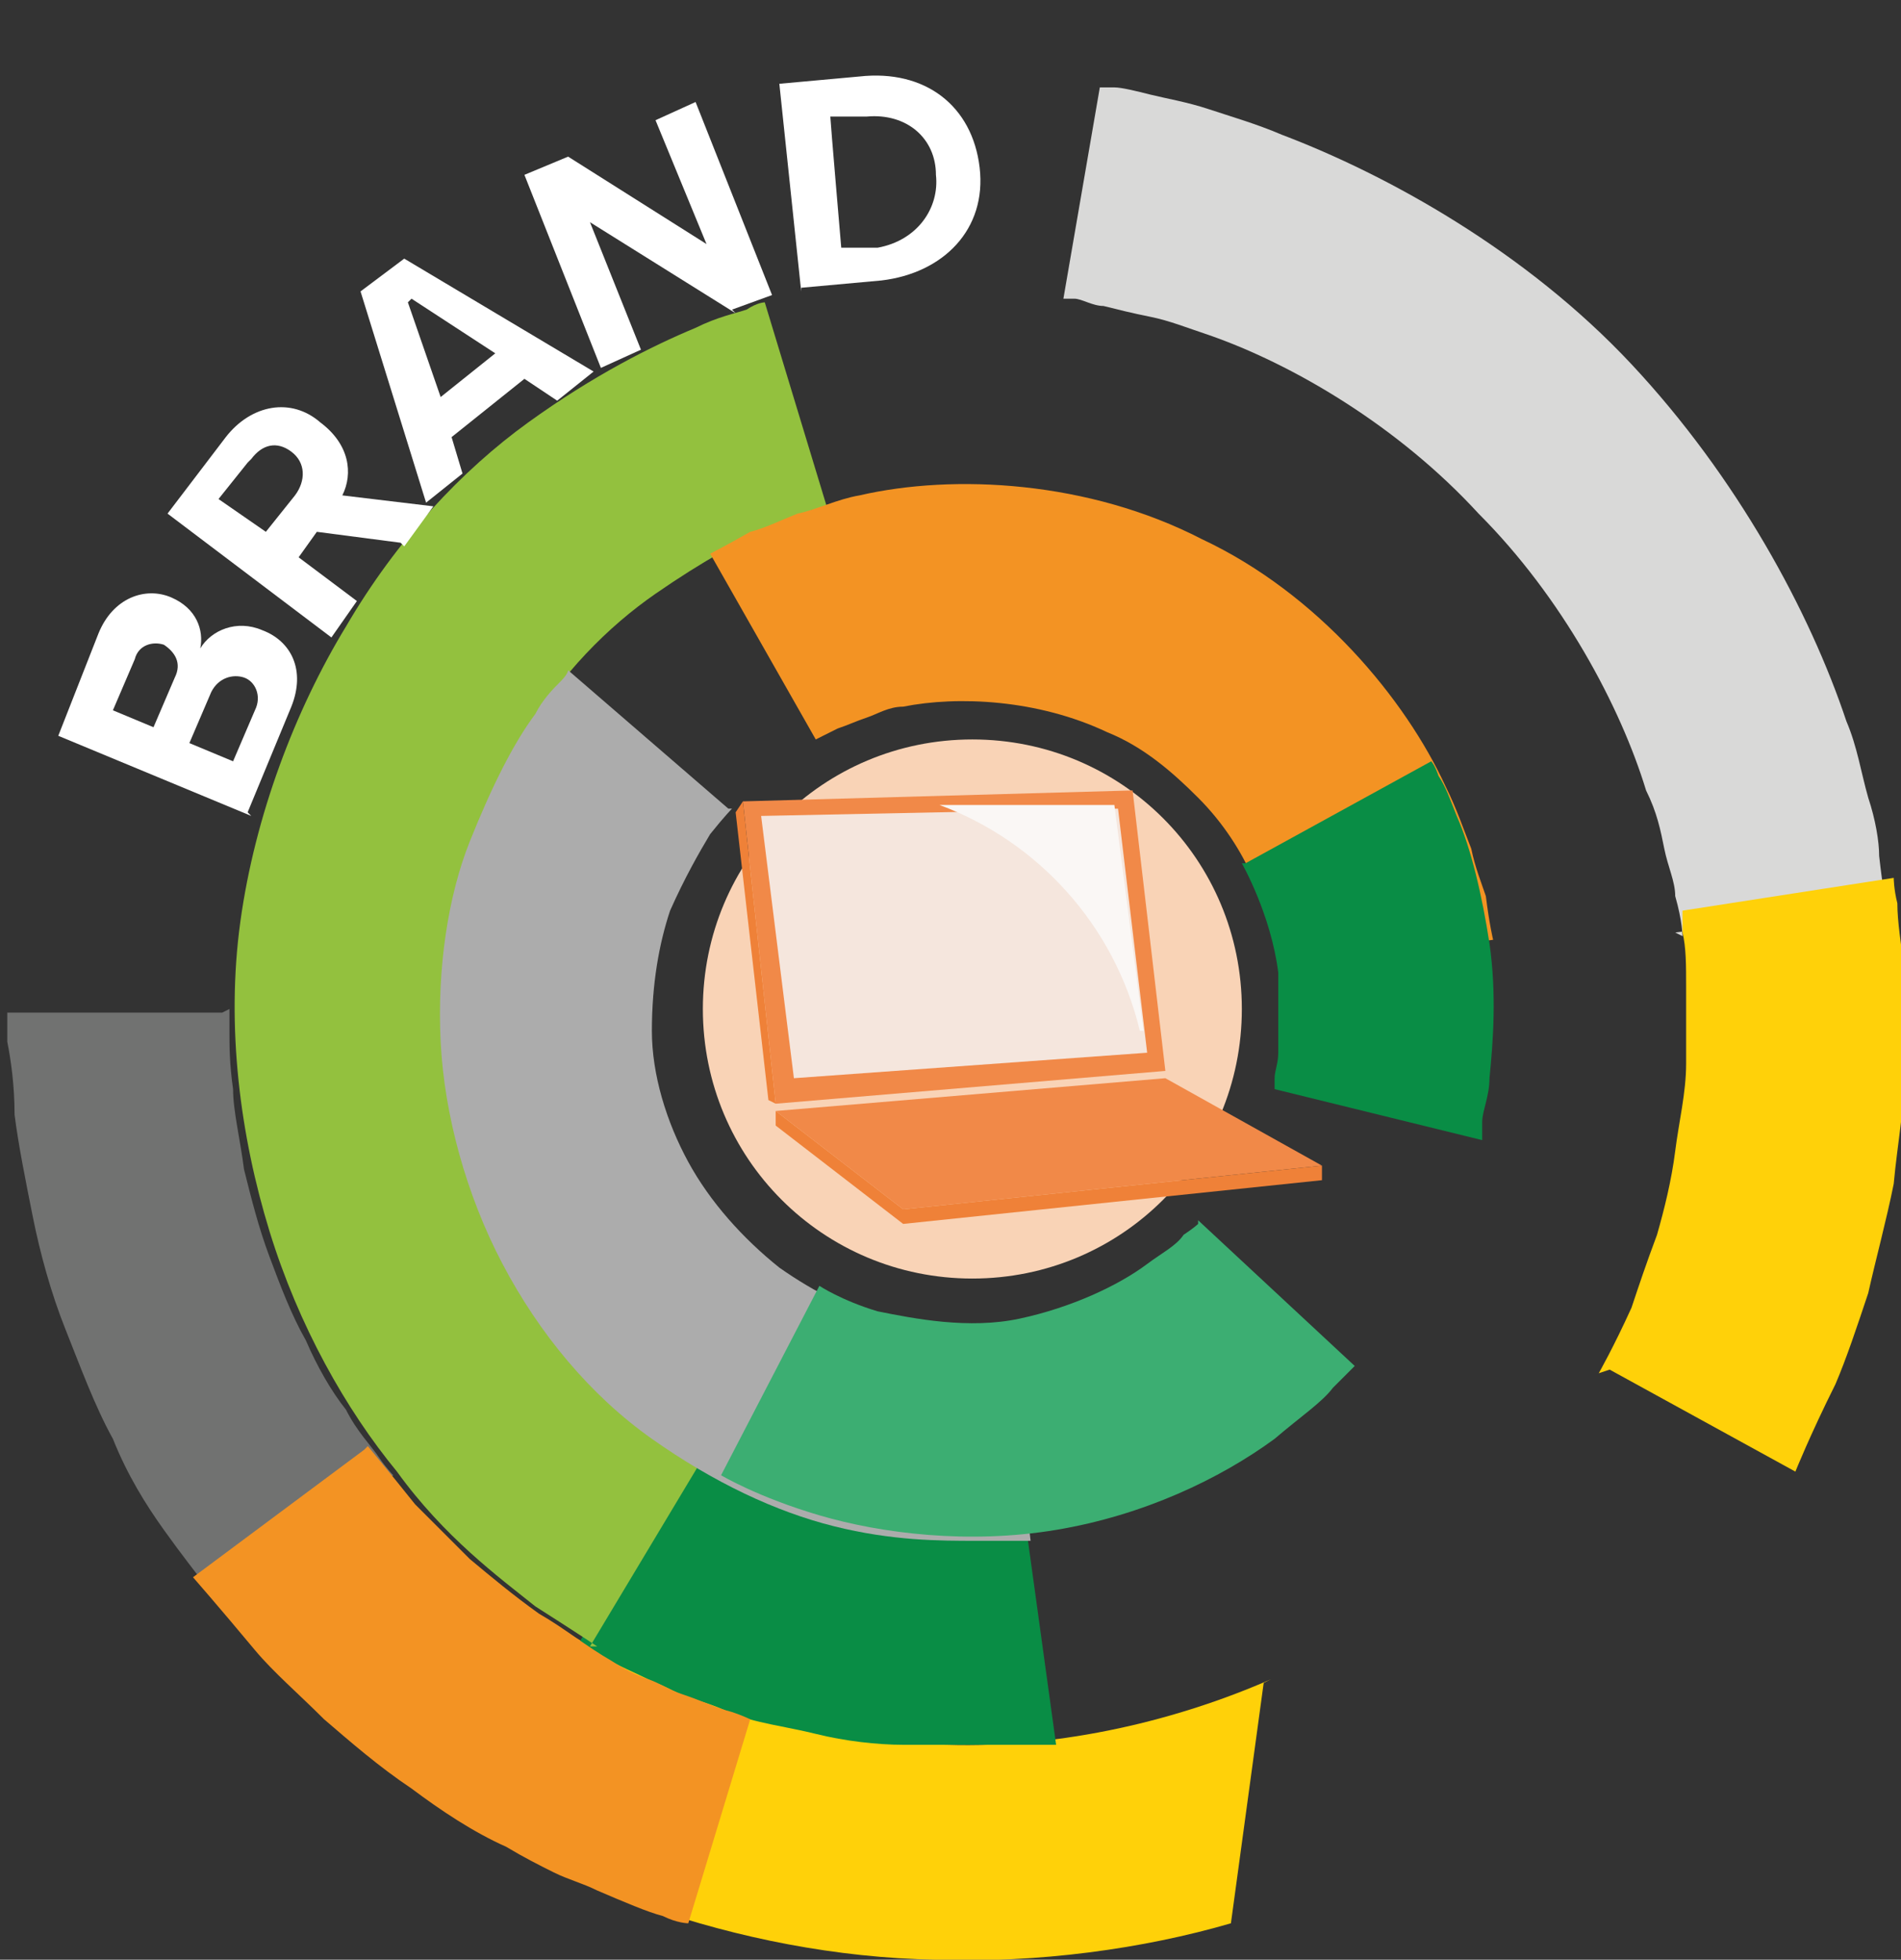 <?xml version="1.0" encoding="UTF-8"?>
<svg id="Layer_1" data-name="Layer 1" xmlns="http://www.w3.org/2000/svg" version="1.1" viewBox="0 0 52.2 53.8">
  <rect x="0" y="0" width="52.2" height="53.8" fill="#333333" stroke="none"/>
  <defs>
    <style>
      .cls-1 {
        fill: #ffd109;
      }

      .cls-1, .cls-2, .cls-3, .cls-4, .cls-5, .cls-6, .cls-7, .cls-8, .cls-9, .cls-10, .cls-11, .cls-12, .cls-13, .cls-14 {
        stroke-width: 0px;
      }

      .cls-2 {
        fill: #faf7f5;
      }

      .cls-3 {
        fill: #ef8138;
      }

      .cls-4 {
        fill: #098d45;
      }

      .cls-5 {
        fill: #acacac;
      }

      .cls-6 {
        fill: #717271;
      }

      .cls-7 {
        fill: #d9d9d8;
      }

      .cls-8 {
        fill: #f5e6dd;
      }

      .cls-9 {
        fill: #f9d3b6;
      }

      .cls-10 {
        fill: #3cae72;
      }

      .cls-11 {
        fill: #93c13e;
      }

      .cls-12 {
        fill: #fff;
      }

      .cls-13 {
        fill: #f18948;
      }

      .cls-14 {
        fill: #f39323;
      }
    </style>
  </defs>
  <path class="cls-6" d="M6.3,27.7s0,.2,0,.6c0,.4,0,.9.1,1.6,0,.6.2,1.4.3,2.2.2.8.4,1.6.7,2.4.3.8.6,1.6,1,2.3.3.7.7,1.4,1.1,1.9.3.6.7,1,.9,1.3.2.3.4.5.4.5l-4.6,3.7s-.2-.2-.5-.6c-.3-.4-.7-.9-1.2-1.6-.5-.7-1-1.5-1.4-2.5-.5-.9-.9-2-1.3-3-.4-1-.7-2.1-.9-3.1-.2-1-.4-2-.5-2.8,0-.8-.1-1.5-.2-2,0-.5,0-.8,0-.8h5.9Z"/>
  <path class="cls-1" d="M34.9,46.1c-2.5,1.1-5.7,1.9-8.9,1.8-1.1,0-2.1-.2-3.2-.3-1-.3-2-.4-3-.8-1.9-.6-3.5-1.5-4.9-2.4-1.3-.9-2.3-1.8-3-2.5-.6-.7-1-1.1-1-1.1l-4.4,3.8s.5.5,1.3,1.4c.8.8,2.1,2,3.8,3.2,3.3,2.4,8.6,4.5,14.1,4.6,2.8.1,5.7-.3,8.1-1l.9-6.6Z"/>
  <path class="cls-7" d="M46.2,25.7s0-.4-.2-1.1c0-.4-.2-.8-.3-1.3-.1-.5-.2-1-.5-1.6-.7-2.3-2.3-5.3-4.6-7.6-2.2-2.4-5.1-4.1-7.4-4.9-.6-.2-1.1-.4-1.6-.5-.5-.1-.9-.2-1.3-.3-.3,0-.6-.2-.8-.2-.2,0-.3,0-.3,0l1-5.8s.1,0,.4,0c.2,0,.6.1,1,.2.4.1,1,.2,1.6.4.6.2,1.3.4,2,.7,2.9,1.1,6.7,3.2,9.6,6.3,2.9,3.1,4.9,6.8,5.9,9.8.3.7.4,1.4.6,2.1.2.6.3,1.2.3,1.6.1.9.2,1.4.2,1.4l-5.8.7Z"/>
  <path class="cls-1" d="M43.9,37.7s.4-.7.9-1.8c.2-.6.4-1.2.7-2,.2-.7.4-1.5.5-2.3.1-.8.3-1.6.3-2.4,0-.4,0-.8,0-1.1,0-.4,0-.7,0-1,0-.6,0-1.1-.1-1.5,0-.4,0-.6,0-.6l5.8-.9s0,.3.1.7c0,.5.1,1.1.2,1.9,0,.4,0,.8,0,1.3,0,.5,0,.9,0,1.4,0,1-.2,2-.3,3.1-.2,1-.5,2.1-.7,3-.3.9-.6,1.8-.9,2.5-.7,1.4-1.1,2.4-1.1,2.4l-5.1-2.8Z"/>
  <path class="cls-4" d="M16.1,45.2s.2.1.5.3c.3.2.8.4,1.4.7.3.1.6.3.9.4.3.1.7.2,1.1.4.7.3,1.6.4,2.4.6.8.2,1.7.3,2.4.3.8,0,1.5,0,2.1,0,.6,0,1.2,0,1.5,0,.4,0,.6,0,.6,0l-.8-5.8s-.1,0-.4,0c-.3,0-.6,0-1.1,0-.4,0-1,0-1.5,0-.6,0-1.1-.1-1.7-.2-.6-.2-1.2-.2-1.7-.5-.3,0-.5-.2-.8-.3-.2-.1-.5-.2-.7-.3-.4-.2-.8-.3-1-.5-.2-.1-.4-.2-.4-.2l-3,5Z"/>
  <path class="cls-11" d="M16.2,45.2l3-5s-.4-.3-1.2-.8c-.7-.6-1.8-1.4-2.7-2.6-1-1.2-1.9-2.8-2.5-4.7-.6-1.9-.8-4-.5-6.1.3-2.1,1-4.1,2.1-5.8,1-1.7,2.3-3,3.6-3.9,1.3-.9,2.4-1.5,3.3-1.9.4-.2.8-.3,1-.4.2,0,.4-.1.4-.1l-1.7-5.6s-.2,0-.5.2c-.3.1-.8.2-1.4.5-1.2.5-2.8,1.3-4.6,2.6-1.8,1.3-3.6,3.2-5,5.6-1.4,2.3-2.5,5.2-2.9,8.1-.4,2.9,0,5.9.8,8.5.8,2.6,2.1,4.9,3.5,6.6,1.3,1.8,2.8,2.9,3.8,3.7,1.1.7,1.7,1.1,1.7,1.1Z"/>
  <path class="cls-14" d="M10.1,39.7s.5.6,1.3,1.6c.4.4.9.9,1.5,1.5.6.5,1.2,1,1.9,1.5.7.4,1.3.9,2,1.3.3.2.7.4,1,.5.3.1.6.3.9.4.6.2,1,.4,1.4.5.3.1.5.2.5.2l-1.7,5.6s-.3,0-.7-.2c-.4-.1-1.1-.4-1.8-.7-.4-.2-.8-.3-1.2-.5-.4-.2-.8-.4-1.3-.7-.9-.4-1.8-1-2.6-1.6-.9-.6-1.7-1.3-2.4-1.9-.7-.7-1.4-1.3-1.9-1.9-1-1.2-1.7-2-1.7-2l4.7-3.5Z"/>
  <path class="cls-5" d="M20.1,22.2s-.2.2-.6.7c-.3.5-.7,1.2-1.1,2.1-.3.9-.5,2-.5,3.3,0,1.2.4,2.5,1,3.6.6,1.1,1.5,2.1,2.5,2.9,1,.7,2,1.2,3,1.4.9.2,1.8.3,2.3.3.3,0,.5,0,.7,0,.2,0,.2,0,.2,0l.7,5.8s-.1,0-.4,0c-.3,0-.6,0-1.1,0-1,0-2.3,0-3.9-.4-1.6-.4-3.3-1.2-5-2.4-1.7-1.2-3.1-2.9-4.1-4.8-1-1.9-1.6-4.1-1.7-6.1-.1-2,.2-4,.8-5.5.6-1.5,1.2-2.7,1.8-3.5.2-.4.5-.7.7-.9.2-.2.2-.3.2-.3l4.4,3.8Z"/>
  <path class="cls-10" d="M32.9,33.6s-.1.1-.4.3c-.2.3-.6.5-1,.8-.8.6-2.1,1.2-3.5,1.5-1.4.3-2.9,0-3.9-.2-1-.3-1.6-.7-1.6-.7l-2.7,5.2s1,.6,2.7,1.1c1.7.5,4.1.8,6.5.4,2.4-.4,4.5-1.4,6-2.5.7-.6,1.3-1,1.6-1.4.4-.4.6-.6.6-.6l-4.3-4Z"/>
  <path class="cls-14" d="M35.1,26.6s0-.3-.1-.7c0-.2-.2-.5-.2-.8-.1-.3-.2-.6-.4-1-.3-.7-.8-1.5-1.5-2.2-.7-.7-1.5-1.4-2.5-1.8-1.9-.9-4.1-1-5.6-.7-.4,0-.7.2-1,.3-.3.1-.5.2-.8.3-.4.2-.6.3-.6.3l-2.9-5.1s.4-.2,1.1-.6c.4-.1.8-.3,1.3-.5.5-.1,1.1-.4,1.7-.5,2.6-.6,6.3-.4,9.4,1.2,3.2,1.5,5.6,4.4,6.7,6.8.3.6.5,1.2.7,1.7.1.5.3,1,.4,1.3.1.8.2,1.2.2,1.2l-5.8.8Z"/>
  <path class="cls-4" d="M34.1,23.7s.8,1.4,1,3c0,.8,0,1.6,0,2.2,0,.3-.1.5-.1.7,0,.2,0,.3,0,.3l5.7,1.4s0-.2,0-.5c0-.3.2-.7.2-1.2.1-1,.2-2.3,0-3.7-.2-1.3-.5-2.6-.9-3.5-.2-.5-.3-.8-.5-1.1-.1-.3-.2-.4-.2-.4l-5.1,2.8Z"/>
  <g>
    <path class="cls-9" d="M34.1,27.7c0,4.1-3.3,7.4-7.4,7.4s-7.4-3.3-7.4-7.4,3.3-7.4,7.4-7.4,7.4,3.3,7.4,7.4"/>
    <polygon class="cls-13" points="20.4 22 31.1 21.7 32 29.4 21.3 30.3 20.4 22"/>
    <polygon class="cls-13" points="32 29.6 36.3 32 24.8 33.2 21.3 30.5 32 29.6"/>
    <polygon class="cls-8" points="20.9 22.4 30.7 22.2 31.5 28.9 21.8 29.6 20.9 22.4"/>
    <path class="cls-2" d="M31.4,28.3l-.8-6.2h-4.8c2.7,1,4.8,3.3,5.5,6.2"/>
    <polygon class="cls-3" points="20.4 22 20.2 22.3 21.1 30.2 21.3 30.3 20.4 22"/>
    <polygon class="cls-3" points="21.3 30.9 21.3 30.5 24.8 33.2 36.3 32 36.3 32.4 24.8 33.6 21.3 30.9"/>
  </g>
  <g>
    <path class="cls-12" d="M6.9,22.4l-5.3-2.2,1.1-2.8c.4-1,1.3-1.3,2-1,.7.3.9.9.8,1.4.3-.5,1-.8,1.7-.5.8.3,1.2,1.1.8,2.1l-1.2,2.9ZM4.2,20l.6-1.4c.2-.4,0-.7-.3-.9-.3-.1-.7,0-.8.4l-.6,1.4,1.2.5ZM6.4,20.9l.6-1.4c.2-.4,0-.8-.3-.9-.3-.1-.7,0-.9.4l-.6,1.4,1.2.5Z"/>
    <path class="cls-12" d="M11,14.9l-2.3-.3-.5.7,1.6,1.2-.7,1-4.5-3.4,1.6-2.1c.7-.9,1.8-1.1,2.6-.4.8.6.9,1.4.6,2l2.5.3-.8,1.1ZM6.8,12.7l-.8,1,1.3.9.8-1c.3-.4.3-.9-.1-1.2-.4-.3-.8-.2-1.1.2Z"/>
    <path class="cls-12" d="M15.3,11l-.9-.6-2,1.6.3,1-1,.8-1.8-5.8,1.2-.9,5.2,3.1-1,.8ZM11.2,8.3l.9,2.6,1.5-1.2-2.3-1.5Z"/>
    <path class="cls-12" d="M20.2,8.6l-4-2.5,1.4,3.5-1.1.5-2.1-5.3,1.2-.5,3.8,2.4-1.4-3.4,1.1-.5,2.1,5.3-1.1.4Z"/>
    <path class="cls-12" d="M22,8l-.6-5.7,2.2-.2c1.8-.2,3.1.8,3.3,2.5.2,1.7-1,2.9-2.7,3.1l-2.2.2ZM23.1,6.8h1c1.1-.2,1.7-1.1,1.6-2,0-1-.8-1.7-1.9-1.6h-1c0,.1.3,3.6.3,3.6Z"/>
  </g>
</svg>